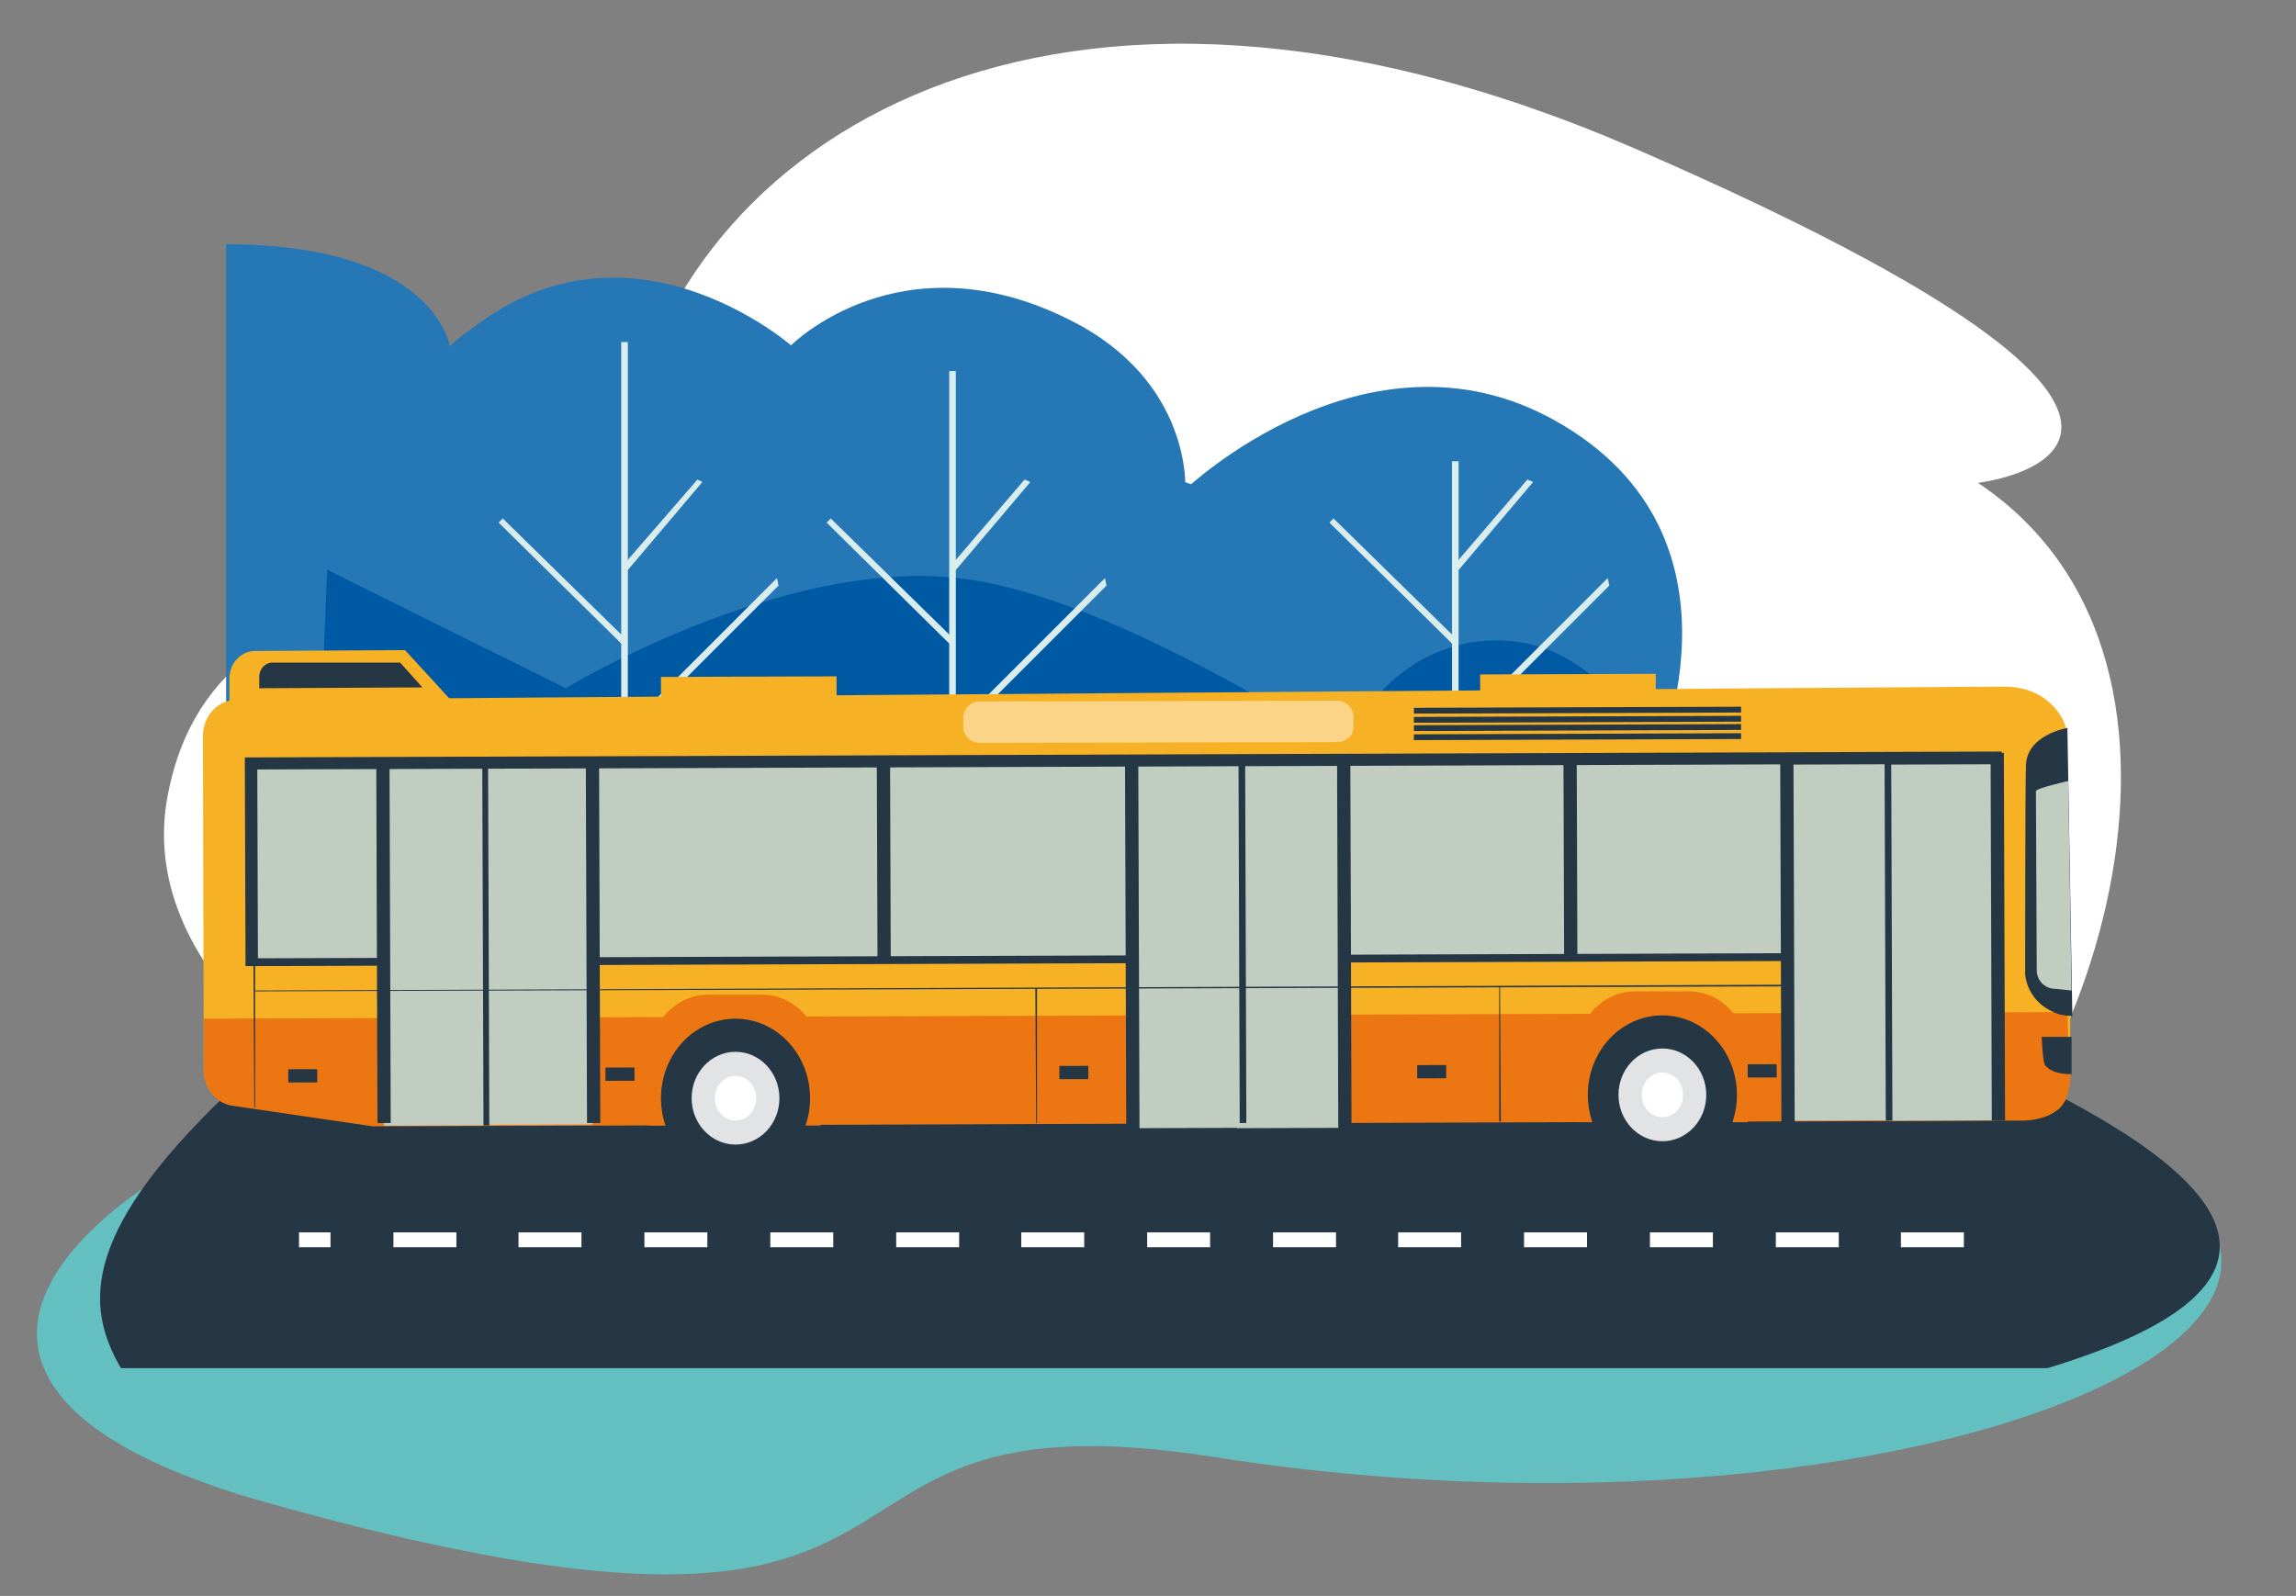 <?xml version="1.0" encoding="utf-8"?>
<!-- Generator: Adobe Illustrator 24.0.0, SVG Export Plug-In . SVG Version: 6.00 Build 0)  -->
<svg version="1.1" id="Warstwa_1" xmlns="http://www.w3.org/2000/svg" xmlns:xlink="http://www.w3.org/1999/xlink" x="0px" y="0px"
	 viewBox="0 0 277.2 192.7" style="enable-background:new 0 0 277.2 192.7;" xml:space="preserve">
<rect x="0" y="0" width="277.2" height="192.7" fill="#808080" stroke="none"/>
<style type="text/css">
	.st0{fill-rule:evenodd;clip-rule:evenodd;fill:#FFFFFF;}
	.st1{fill-rule:evenodd;clip-rule:evenodd;fill:#63BFC0;}
	.st2{fill:#2677B6;}
	.st3{fill:#0059A3;}
	.st4{fill:#D9EDEE;}
	.st5{fill:#253645;}
	.st6{fill:#FFFFFF;}
	.st7{fill:#F7B125;}
	.st8{fill:#EC7712;}
	.st9{opacity:0.45;}
	.st10{fill:#C1CDC0;}
	.st11{opacity:0.86;}
	.st12{fill:none;stroke:#253645;stroke-width:0.136;stroke-miterlimit:10;}
</style>
<g id="Warstwa_1_1_">
	<g id="Warstwa_3">
		<path id="Kształt_4" class="st0" d="M20.2,96.3c-6,33.1,56.3,62.9,115.8,46.6c68.8-18.9,71.7,21,93.5,7.4s42.2-70,9.3-92
			c0,0,40.7-4.7-41.5-40.4c-70.2-30.4-115.8-1-122,36.5C71.6,77.7,26.5,62,20.2,96.3z"/>
		<path id="Kształt_3" class="st1" d="M88.2,122.8c-51.8,0-124,39.5-56.1,58.6c90.9,25.6,58.1-14.3,114.3-5.5
			c94.6,14.9,174.6-26.3,78-48C125.4,105.8,88.2,122.8,88.2,122.8z"/>
	</g>
</g>
<g>
	<g>
		<g>
			<g>
				<path class="st2" d="M51.8,44.6l16.7,48.7h131c0,0,13.5-28.5-11.9-42.6c-22.6-12.5-44.5,8.4-44.5,8.4s0.9-13.1-14-20.5
					c-20.4-10.2-33.6,3.1-33.6,3.1S72.4,21.5,51.8,44.6z"/>
			</g>
		</g>
	</g>
	<g>
		<g>
			<g>
				<path class="st2" d="M27.3,29.5v63.8h146c0,0-7.4-26.3-27.5-34.1c-24.1-9.3-43.9,0-43.9,0s0.9-13.1-14-20.5
					c-20.4-10.2-33.6,3.1-33.6,3.1S52.5,29.5,27.3,29.5z"/>
			</g>
		</g>
	</g>
	<g>
		<g>
			<g>
				<path class="st3" d="M38.5,93.4h161.1c0,0-0.5-8-10.3-13.8c-8.4-4.9-21.3-2.1-26.6,10.3c-0.5,1.2-27.5-17.9-47-20.1
					c-21.6-2.4-47.4,13.3-47.4,13.3L39.5,68.8L38.5,93.4z"/>
			</g>
		</g>
	</g>
	<g>
		<g>
			<g>
				<g>
					<g>
						<g>
							<path class="st4" d="M114.6,44.8v48.8h0.8V44.8c-0.1,0-0.3,0-0.4,0C114.8,44.8,114.7,44.8,114.6,44.8z"/>
						</g>
					</g>
				</g>
			</g>
			<g>
				<g>
					<g>
						<g>
							<polygon class="st4" points="114.9,78 115.2,77.2 100.3,62.6 99.8,63.1 							"/>
						</g>
					</g>
				</g>
			</g>
			<g>
				<g>
					<g>
						<g>
							<polygon class="st4" points="124.4,58.2 115,69.3 115,68.8 114.9,68.2 115.4,67.6 123.7,57.9 							"/>
						</g>
					</g>
				</g>
			</g>
			<g>
				<g>
					<g>
						<g>
							<path class="st4" d="M114.9,88.3l0.1,1l0.4-0.4l18.2-18.2c-0.1-0.3-0.1-0.6-0.2-0.9L114.9,88.3z"/>
						</g>
					</g>
				</g>
			</g>
		</g>
	</g>
	<g>
		<g>
			<g>
				<g>
					<g>
						<g>
							<path class="st4" d="M175.3,55.7v37.9h0.8V55.7c-0.1,0-0.3,0-0.4,0C175.5,55.7,175.4,55.7,175.3,55.7z"/>
						</g>
					</g>
				</g>
			</g>
			<g>
				<g>
					<g>
						<g>
							<polygon class="st4" points="175.6,78 175.9,77.2 161,62.6 160.5,63.1 							"/>
						</g>
					</g>
				</g>
			</g>
			<g>
				<g>
					<g>
						<g>
							<polygon class="st4" points="185.1,58.2 175.7,69.3 175.7,68.8 175.6,68.2 176.1,67.6 184.4,57.9 							"/>
						</g>
					</g>
				</g>
			</g>
			<g>
				<g>
					<g>
						<g>
							<path class="st4" d="M175.6,88.3l0.1,1l0.4-0.4l18.2-18.2c-0.1-0.3-0.1-0.6-0.2-0.9L175.6,88.3z"/>
						</g>
					</g>
				</g>
			</g>
		</g>
	</g>
	<g>
		<g>
			<g>
				<g>
					<g>
						<g>
							<path class="st4" d="M75,41.3v52.3h0.8V41.3c-0.1,0-0.3,0-0.4,0S75.1,41.3,75,41.3z"/>
						</g>
					</g>
				</g>
			</g>
			<g>
				<g>
					<g>
						<g>
							<polygon class="st4" points="75.3,78 75.6,77.2 60.7,62.6 60.2,63.1 							"/>
						</g>
					</g>
				</g>
			</g>
			<g>
				<g>
					<g>
						<g>
							<polygon class="st4" points="84.8,58.2 75.4,69.3 75.4,68.8 75.3,68.2 75.8,67.6 84.2,57.9 							"/>
						</g>
					</g>
				</g>
			</g>
			<g>
				<g>
					<g>
						<g>
							<path class="st4" d="M75.3,88.3l0.1,1l0.4-0.4l18.2-18.2c-0.1-0.3-0.1-0.6-0.2-0.9L75.3,88.3z"/>
						</g>
					</g>
				</g>
			</g>
		</g>
	</g>
</g>
<g id="Warstwa_2_1_">
	<g>
		<g>
			<g>
				<path class="st5" d="M247.2,165.2H14.6c-4.4-7.6-5-16.8,14.8-35h215C272.5,143.8,278,155.8,247.2,165.2z"/>
			</g>
		</g>
	</g>
	<rect x="36.1" y="148.8" class="st6" width="3.8" height="1.8"/>
	<path class="st6" d="M237.1,150.6h-7.6v-1.8h7.6V150.6z M222,150.6h-7.6v-1.8h7.6V150.6z M206.8,150.6h-7.6v-1.8h7.6V150.6z
		 M191.6,150.6H184v-1.8h7.6V150.6z M176.4,150.6h-7.6v-1.8h7.6V150.6z M161.3,150.6h-7.6v-1.8h7.6V150.6z M146.1,150.6h-7.6v-1.8
		h7.6V150.6z M130.9,150.6h-7.6v-1.8h7.6V150.6z M115.8,150.6h-7.6v-1.8h7.6V150.6z M100.6,150.6H93v-1.8h7.6V150.6z M85.4,150.6
		h-7.6v-1.8h7.6V150.6z M70.2,150.6h-7.6v-1.8h7.6V150.6z M55.1,150.6h-7.6v-1.8h7.6V150.6z"/>
	<g>
		<g>
			<g>
				<g>
					<path class="st7" d="M24.5,88.9l0.1,40.2c0,2.1,1.5,3.9,3.4,4.2l17,2.5c0.2,0,0.4,0,0.6,0l198.8-0.7c0,0,4.4,0,5.2-3.1
						c0.8-2.8,0-37.2-0.1-43.2c0-0.8-0.2-1.5-0.6-2.2c-0.9-1.5-2.9-3.7-7-3.7c-5.6,0-184.4,1.4-213.5,1.6
						C26.2,84.6,24.5,86.5,24.5,88.9z"/>
				</g>
			</g>
		</g>
		<g>
			<g>
				<g>
					<path class="st8" d="M249.6,122.2l-225,0.8v6.3c0,2.1,1.5,3.9,3.4,4.2l17,2.5c0.2,0,0.4,0,0.6,0l198.8-0.7c0,0,4.4,0,5.2-3.1
						C250.4,129.4,249.7,128.2,249.6,122.2z"/>
				</g>
			</g>
		</g>
		<g class="st9">
			<g>
				<g>
					<path class="st6" d="M161.5,89.6l-43.2,0.1c-1.1,0-2-0.9-2-1.9v-1.1c0-1.1,0.9-2,1.9-2l43.2-0.1c1.1,0,2,0.9,2,1.9v1.1
						C163.5,88.7,162.6,89.6,161.5,89.6z"/>
				</g>
			</g>
		</g>
		<g>
			<g>
				<g>
					<g>
						
							<rect x="29.6" y="91.1" transform="matrix(1 -3.354001e-03 3.354001e-03 1 -0.347 0.456)" class="st5" width="212.1" height="25.2"/>
					</g>
				</g>
			</g>
			<g>
				<g>
					<g>
						
							<rect x="79.8" y="81.7" transform="matrix(1 -3.354001e-03 3.354001e-03 1 -0.278 0.304)" class="st7" width="21.2" height="2.7"/>
					</g>
				</g>
			</g>
			<g>
				<g>
					<g>
						<path class="st7" d="M54.4,84.5l-26.7,0.1v-2.7c0-1.8,1.4-3.3,3.1-3.3l18.1-0.1L54.4,84.5z"/>
					</g>
				</g>
			</g>
			<g>
				<g>
					<g>
						<path class="st5" d="M51,83l-19.7,0.1v-1.4c0-0.9,0.7-1.7,1.6-1.7h15.4L51,83z"/>
					</g>
				</g>
			</g>
			<g>
				<g>
					<g>
						
							<rect x="178.7" y="81.4" transform="matrix(1 -3.354001e-03 3.354001e-03 1 -0.277 0.635)" class="st7" width="21.2" height="2.7"/>
					</g>
				</g>
			</g>
			<g>
				<g>
					<g>
						
							<rect x="31.1" y="92.6" transform="matrix(1 -3.354001e-03 3.354001e-03 1 -0.348 0.415)" class="st10" width="184.9" height="22.8"/>
					</g>
				</g>
			</g>
			<g>
				<g>
					<g>
						
							<rect x="46.3" y="93.2" transform="matrix(1 -3.354001e-03 3.354001e-03 1 -0.384 0.177)" class="st10" width="12.7" height="42.7"/>
					</g>
				</g>
			</g>
			<g>
				<g>
					<g>
						
							<rect x="58.8" y="93.1" transform="matrix(1 -3.354001e-03 3.354001e-03 1 -0.384 0.219)" class="st10" width="12.7" height="42.7"/>
					</g>
				</g>
			</g>
			<g>
				<g>
					<g>
						
							<rect x="136.8" y="93.5" transform="matrix(1 -3.354001e-03 3.354001e-03 1 -0.384 0.481)" class="st10" width="12.7" height="42.7"/>
					</g>
				</g>
			</g>
			<g>
				<g>
					<g>
						
							<rect x="149.3" y="93.5" transform="matrix(1 -3.354001e-03 3.354001e-03 1 -0.384 0.523)" class="st10" width="12.7" height="42.7"/>
					</g>
				</g>
			</g>
			<g>
				<g>
					<g>
						
							<rect x="215.5" y="92.3" transform="matrix(1 -3.354001e-03 3.354001e-03 1 -0.38 0.745)" class="st10" width="12.7" height="43"/>
					</g>
				</g>
			</g>
			<g>
				<g>
					<g>
						
							<rect x="228" y="92.3" transform="matrix(1 -3.354001e-03 3.354001e-03 1 -0.38 0.787)" class="st10" width="12.7" height="43"/>
					</g>
				</g>
			</g>
			<g>
				<g>
					<g>
						<path class="st8" d="M78.4,135.9v-8.2c0-4.2,3.2-7.6,7.1-7.6H92c3.9,0,7.1,3.4,7.1,7.6v8.2"/>
					</g>
				</g>
			</g>
			<g>
				<g>
					<g>
						<g>
							
								<ellipse transform="matrix(1 -3.354001e-03 3.354001e-03 1 -0.444 0.299)" class="st5" cx="88.8" cy="132.6" rx="9" ry="9.6"/>
						</g>
					</g>
				</g>
				<g class="st9">
					<g>
						<g>
							
								<ellipse transform="matrix(1 -3.354001e-03 3.354001e-03 1 -0.444 0.299)" class="st5" cx="88.8" cy="132.6" rx="6.6" ry="7"/>
						</g>
					</g>
				</g>
				<g class="st11">
					<g>
						<g>
							
								<ellipse transform="matrix(1 -3.354001e-03 3.354001e-03 1 -0.444 0.299)" class="st6" cx="88.8" cy="132.6" rx="5.3" ry="5.6"/>
						</g>
					</g>
				</g>
				<g>
					<g>
						<g>
							
								<ellipse transform="matrix(1 -3.354001e-03 3.354001e-03 1 -0.444 0.299)" class="st6" cx="88.8" cy="132.6" rx="2.5" ry="2.7"/>
						</g>
					</g>
				</g>
			</g>
			<g>
				<g>
					<g>
						<path class="st8" d="M190.3,135.5v-8.2c0-4.2,3.2-7.6,7.1-7.6h6.5c3.9,0,7.1,3.4,7.1,7.6v8.2"/>
					</g>
				</g>
			</g>
			<g>
				<g>
					<g>
						<g>
							
								<ellipse transform="matrix(1 -3.354001e-03 3.354001e-03 1 -0.442 0.674)" class="st5" cx="200.7" cy="132.2" rx="9" ry="9.6"/>
						</g>
					</g>
				</g>
				<g class="st9">
					<g>
						<g>
							
								<ellipse transform="matrix(1 -3.354001e-03 3.354001e-03 1 -0.442 0.674)" class="st5" cx="200.7" cy="132.2" rx="6.6" ry="7"/>
						</g>
					</g>
				</g>
				<g class="st11">
					<g>
						<g>
							
								<ellipse transform="matrix(1 -3.354001e-03 3.354001e-03 1 -0.442 0.674)" class="st6" cx="200.7" cy="132.2" rx="5.3" ry="5.6"/>
						</g>
					</g>
				</g>
				<g>
					<g>
						<g>
							
								<ellipse transform="matrix(1 -3.354001e-03 3.354001e-03 1 -0.442 0.674)" class="st6" cx="200.7" cy="132.2" rx="2.5" ry="2.7"/>
						</g>
					</g>
				</g>
			</g>
			<g>
				<g>
					<g>
						<g>
							
								<rect x="170.7" y="85.4" transform="matrix(1 -3.354001e-03 3.354001e-03 1 -0.286 0.639)" class="st5" width="39.5" height="0.7"/>
						</g>
					</g>
				</g>
				<g>
					<g>
						<g>
							
								<rect x="170.7" y="86.5" transform="matrix(1 -3.354001e-03 3.354001e-03 1 -0.29 0.639)" class="st5" width="39.5" height="0.7"/>
						</g>
					</g>
				</g>
				<g>
					<g>
						<g>
							
								<rect x="170.7" y="87.5" transform="matrix(1 -3.354001e-03 3.354001e-03 1 -0.294 0.639)" class="st5" width="39.5" height="0.7"/>
						</g>
					</g>
				</g>
				<g>
					<g>
						<g>
							
								<rect x="170.7" y="88.6" transform="matrix(1 -3.354001e-03 3.354001e-03 1 -0.297 0.639)" class="st5" width="39.5" height="0.7"/>
						</g>
					</g>
				</g>
			</g>
			<g>
				<g>
					<g>
						<path class="st5" d="M249.6,87.9c0,0-4.9,0.8-5,4.5c-0.1,2.6-0.1,25.2-0.1,25.2s0.1,3.6,4.2,4.9c0.4,0.1,1.5,0.2,1.5,0.2
							L249.6,87.9z"/>
					</g>
				</g>
			</g>
			<g>
				<g>
					<g>
						<path class="st10" d="M250.1,119.6l-1.9-0.2c-1.6,0-2.3-1.3-2.3-2.2l-0.1-21.7c0-0.3,3.9-1.2,3.9-1.2L250.1,119.6z"/>
					</g>
				</g>
			</g>
			<g>
				<g>
					<g>
						<polygon class="st5" points="30.7,119.7 30.7,119.6 215.8,118.9 215.8,119.1 						"/>
					</g>
				</g>
			</g>
			<g>
				<g>
					<g>
						<polygon class="st5" points="30.7,133.7 30.6,115.7 30.8,115.7 30.8,133.7 						"/>
					</g>
				</g>
			</g>
			<g>
				<g>
					<g>
						<path class="st12" d="M102.2,135.7"/>
					</g>
				</g>
			</g>
			<g>
				<g>
					<g>
						<polygon class="st5" points="125.1,135.6 125,119.3 125.2,119.3 125.2,135.6 						"/>
					</g>
				</g>
			</g>
			<g>
				<g>
					<g>
						<polygon class="st5" points="181,135.4 181,119.1 181.1,119.1 181.2,135.4 						"/>
					</g>
				</g>
			</g>
			<g>
				<g>
					<g>
						
							<rect x="34.8" y="129.1" transform="matrix(1 -3.354001e-03 3.354001e-03 1 -0.435 0.123)" class="st5" width="3.5" height="1.6"/>
					</g>
				</g>
			</g>
			<g>
				<g>
					<g>
						
							<rect x="73.1" y="128.9" transform="matrix(1 -3.354001e-03 3.354001e-03 1 -0.435 0.252)" class="st5" width="3.5" height="1.6"/>
					</g>
				</g>
			</g>
			<g>
				<g>
					<g>
						
							<rect x="127.9" y="128.7" transform="matrix(1 -3.354001e-03 3.354001e-03 1 -0.434 0.436)" class="st5" width="3.5" height="1.6"/>
					</g>
				</g>
			</g>
			<g>
				<g>
					<g>
						
							<rect x="171.1" y="128.6" transform="matrix(1 -3.354001e-03 3.354001e-03 1 -0.433 0.581)" class="st5" width="3.5" height="1.6"/>
					</g>
				</g>
			</g>
			<g>
				<g>
					<g>
						
							<rect x="211" y="128.5" transform="matrix(1 -3.354001e-03 3.354001e-03 1 -0.432 0.714)" class="st5" width="3.5" height="1.6"/>
					</g>
				</g>
			</g>
			<g>
				<g>
					<g>
						<path class="st5" d="M246.5,125.2c0,0,0.1,2.9,0.4,3.4c0.6,0.8,1.8,1.1,3.2,1.1v-4.5H246.5z"/>
					</g>
				</g>
			</g>
			<g>
				<g>
					<g>
						
							<rect x="227.6" y="91.6" transform="matrix(1 -3.359323e-03 3.359323e-03 1 -0.38 0.767)" class="st5" width="0.8" height="43.7"/>
					</g>
				</g>
			</g>
			<g>
				<g>
					<g>
						
							<rect x="149.6" y="91.9" transform="matrix(1 -3.349201e-03 3.349201e-03 1 -0.38 0.503)" class="st5" width="0.8" height="43.7"/>
					</g>
				</g>
			</g>
			<g>
				<g>
					<g>
						
							<rect x="58.3" y="92.2" transform="matrix(1 -3.359289e-03 3.359289e-03 1 -0.383 0.198)" class="st5" width="0.7" height="43.7"/>
					</g>
				</g>
			</g>
			<g>
				<g>
					<g>
						
							<rect x="70.8" y="92.1" transform="matrix(1 -3.356211e-03 3.356211e-03 1 -0.382 0.241)" class="st5" width="1.6" height="43.5"/>
					</g>
				</g>
			</g>
			<g>
				<g>
					<g>
						
							<rect x="135.9" y="91.9" transform="matrix(1 -3.310568e-03 3.310568e-03 1 -0.377 0.453)" class="st5" width="1.6" height="44.6"/>
					</g>
				</g>
			</g>
			<g>
				<g>
					<g>
						
							<rect x="105.9" y="92" transform="matrix(1 -3.344444e-03 3.344444e-03 1 -0.347 0.357)" class="st5" width="1.6" height="23.9"/>
					</g>
				</g>
			</g>
			<g>
				<g>
					<g>
						
							<rect x="161.5" y="91.8" transform="matrix(1 -3.245054e-03 3.245054e-03 1 -0.37 0.527)" class="st5" width="1.6" height="44.7"/>
					</g>
				</g>
			</g>
			<g>
				<g>
					<g>
						
							<rect x="188.8" y="91.7" transform="matrix(1 -3.344444e-03 3.344444e-03 1 -0.346 0.635)" class="st5" width="1.6" height="23.9"/>
					</g>
				</g>
			</g>
			<g>
				<g>
					<g>
						
							<rect x="215" y="91.7" transform="matrix(1 -3.361661e-03 3.361661e-03 1 -0.381 0.726)" class="st5" width="1.6" height="44"/>
					</g>
				</g>
			</g>
			<g>
				<g>
					<g>
						
							<rect x="240.4" y="90.9" transform="matrix(1 -3.299868e-03 3.299868e-03 1 -0.372 0.796)" class="st5" width="1.6" height="44.4"/>
					</g>
				</g>
			</g>
			<g>
				<g>
					<g>
						
							<rect x="45.5" y="92.1" transform="matrix(1 -3.346072e-03 3.346072e-03 1 -0.381 0.156)" class="st5" width="1.6" height="43.5"/>
					</g>
				</g>
			</g>
		</g>
	</g>
</g>
</svg>
